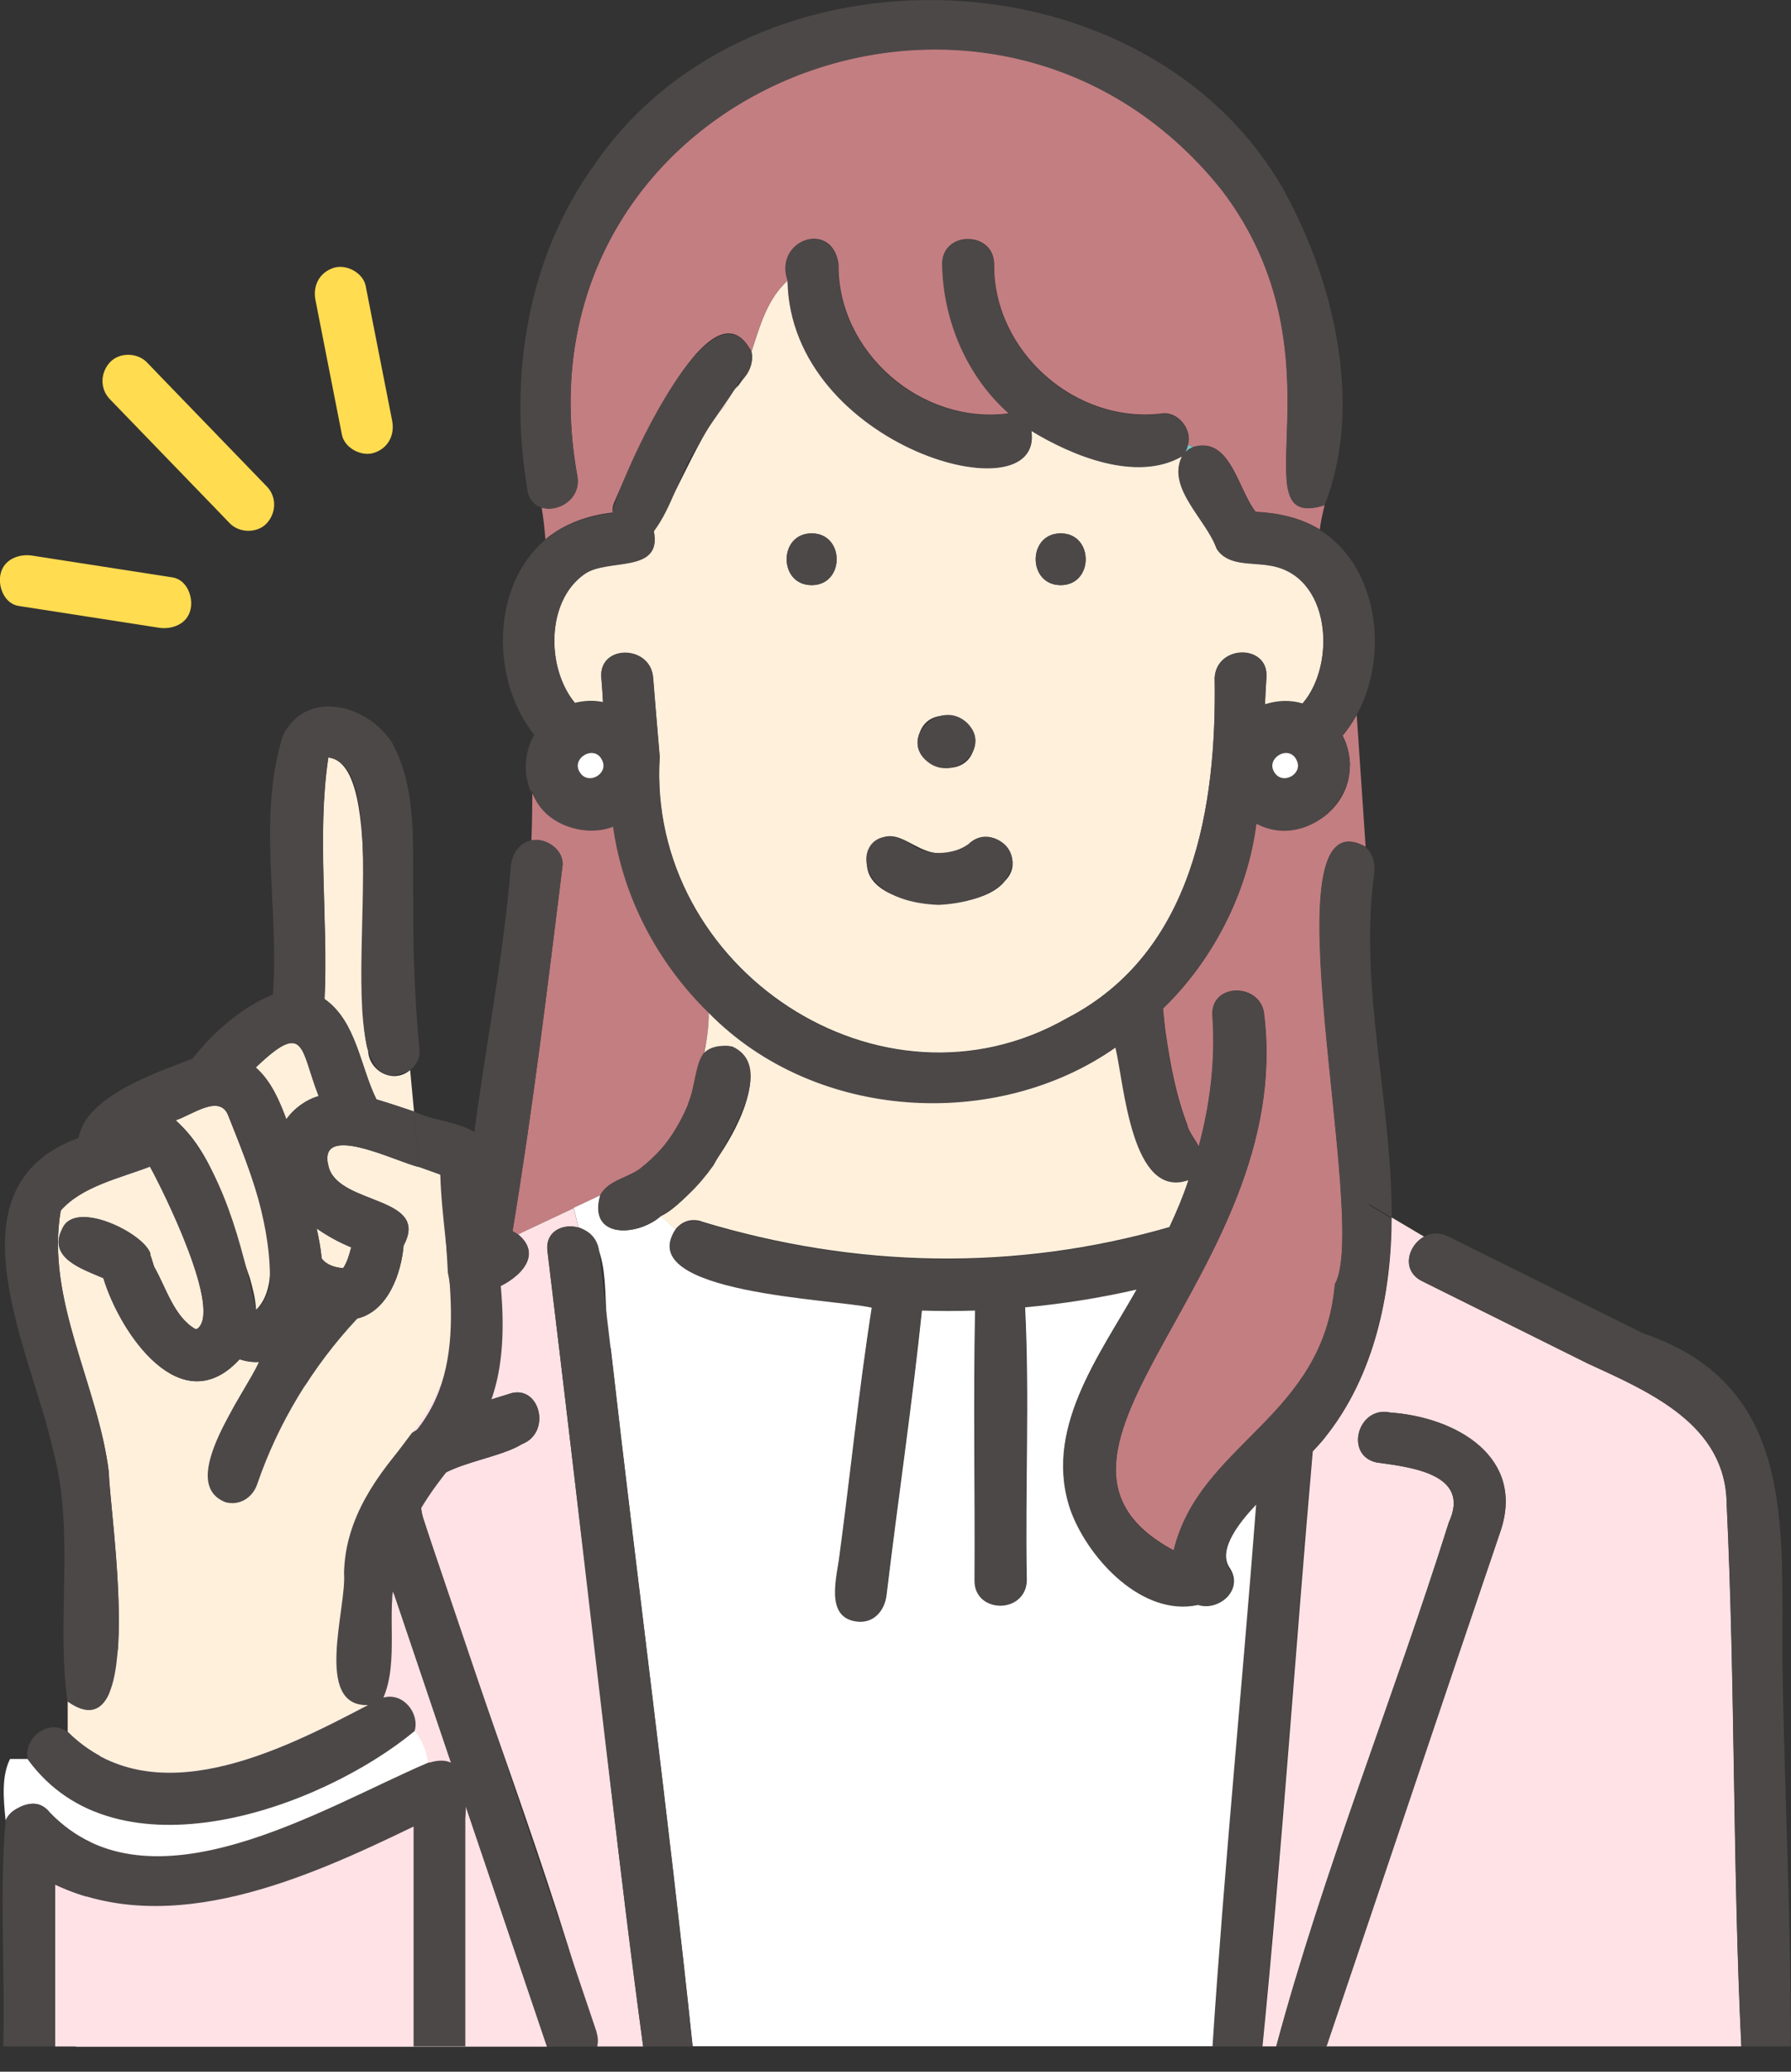 <svg width="64" height="74" viewBox="0 0 64 74" fill="none" xmlns="http://www.w3.org/2000/svg">
<rect x="0" y="0" width="64" height="74" fill="#333333" stroke="none"/>
<g clip-path="url(#clip0_333_3998)">
<path d="M24.556 39.521C24.546 39.474 24.618 39.372 24.556 39.521V39.521Z" fill="#78C8C8"/>
<path d="M48.235 27.345C48.25 29.014 46.386 30.185 44.897 29.409C44.584 31.915 43.315 34.329 41.559 36.023C41.59 36.321 41.616 36.619 41.657 36.912C41.718 37.21 41.657 36.979 41.657 36.901C41.821 38.042 42.037 39.192 42.463 40.265C42.447 40.229 42.432 40.193 42.417 40.157C42.483 40.435 42.715 40.697 42.838 40.958C43.249 39.433 43.444 37.872 43.331 36.27C43.249 35.078 45.097 35.089 45.179 36.27C46.283 45.508 35.5 51.922 41.944 55.378C42.874 51.537 47.295 50.654 47.706 45.868C48.969 43.649 45.113 28.203 48.8 30.246L48.481 25.543C48.332 25.799 48.168 26.051 47.978 26.277C48.148 26.6 48.235 26.975 48.24 27.34L48.235 27.345Z" fill="#C37E81"/>
<path d="M42.525 16.022C42.561 16.001 42.596 15.986 42.638 15.965C42.581 15.94 42.514 15.914 42.453 15.888C42.427 15.996 42.391 16.099 42.33 16.186C42.386 16.124 42.453 16.063 42.525 16.017V16.022Z" fill="#78C8C8"/>
<path d="M26.616 13.464C26.272 13.86 26.102 14.348 25.697 14.723C25.989 14.43 26.205 14.106 26.38 13.757C25.055 15.287 24.366 17.29 23.365 18.97C23.673 20.505 21.701 19.909 20.885 20.5C19.509 21.47 19.519 23.868 20.546 25.106C20.875 25.024 21.224 25.009 21.552 25.08C21.532 24.782 21.517 24.485 21.491 24.197C21.393 23.011 23.242 23.021 23.34 24.197C23.416 25.142 23.494 26.087 23.576 27.027C23.103 34.565 31.453 40.188 38.139 36.362C42.658 34.021 43.485 28.808 43.408 24.192C43.49 23.011 45.339 23.006 45.257 24.192C45.236 24.51 45.215 24.829 45.205 25.157C45.642 25.014 46.114 24.998 46.545 25.127C47.773 23.704 47.562 20.5 45.354 20.186C44.717 20.073 43.865 20.217 43.48 19.581C43.115 18.538 41.688 17.413 42.247 16.289C40.619 17.218 38.339 16.279 36.855 15.375C37.353 18.487 28.249 15.965 28.151 10.014C27.422 10.671 27.16 11.616 26.852 12.561C26.924 12.869 26.821 13.213 26.616 13.464ZM37.903 19.052C39.094 19.052 39.094 20.9 37.903 20.9C36.712 20.9 36.712 19.052 37.903 19.052ZM32.876 26.138C33.302 25.019 35.299 25.676 34.765 26.852C34.339 27.971 32.342 27.314 32.876 26.138ZM31.201 30.128C32.28 29.168 32.942 31.253 34.601 30.159C35.453 29.312 36.763 30.631 35.91 31.468C34.817 32.876 29.882 32.403 31.201 30.128ZM29.004 19.052C30.195 19.052 30.195 20.9 29.004 20.9C27.812 20.9 27.812 19.052 29.004 19.052Z" fill="#FFF0DC"/>
<path d="M21.922 18.004C22.425 16.848 25.399 9.751 26.852 12.56C27.16 11.616 27.422 10.671 28.151 10.013C27.648 8.555 29.738 7.841 29.964 9.428C29.923 12.581 32.932 15.19 36.064 14.763C34.555 13.428 33.707 11.425 33.677 9.428C33.661 8.237 35.51 8.242 35.525 9.428C35.484 12.54 38.442 15.174 41.559 14.763C42.129 14.717 42.607 15.364 42.453 15.888C42.514 15.914 42.581 15.934 42.638 15.965C43.968 15.565 44.24 17.495 44.871 18.281C45.667 18.317 46.479 18.491 47.162 18.913C47.197 18.62 47.264 18.332 47.336 18.04C44.116 19.061 48.23 12.745 43.654 6.773C35.315 -3.651 18.153 3.348 20.633 17.008C20.772 17.829 19.93 18.312 19.355 18.122C19.416 18.502 19.462 18.882 19.488 19.262C20.156 18.712 20.998 18.404 21.891 18.307C21.881 18.204 21.891 18.096 21.927 17.999L21.922 18.004Z" fill="#C37E81"/>
<path d="M47.362 51.331C47.218 51.511 47.064 51.675 46.91 51.835C46.289 58.916 45.816 66.028 45.113 73.094H45.606C47.295 66.814 49.811 60.626 51.773 54.377C52.579 52.636 50.402 52.4 49.19 52.235C48.029 51.978 48.522 50.197 49.683 50.453C52.035 50.618 54.556 52.05 53.596 54.757C51.516 60.862 49.472 66.984 47.398 73.094H62.228C61.915 66.655 62.013 60.174 61.705 53.73C61.679 50.874 58.947 49.719 56.728 48.697C54.757 47.716 52.79 46.741 50.818 45.76C50.068 45.385 50.309 44.491 50.89 44.173L49.729 43.485C49.724 46.248 49.108 49.128 47.357 51.331H47.362Z" fill="#FFE2E6"/>
<path d="M23.822 40.809C24.115 40.409 24.361 39.977 24.556 39.525C24.936 38.457 25.352 37.281 25.327 36.151C23.509 34.385 22.271 32.028 21.917 29.512C20.828 29.912 19.488 29.409 19.021 28.331C19.021 28.88 19.011 29.445 18.99 30.02C19.503 29.907 20.161 30.364 20.099 30.929C19.56 35.284 19.031 39.649 18.312 43.983C18.379 44.008 18.441 44.055 18.502 44.096L21.445 42.704C21.742 42.108 22.569 42.078 23.026 41.615C23.021 41.626 23.021 41.62 23.016 41.631C23.309 41.379 23.581 41.117 23.822 40.814V40.809Z" fill="#C37E81"/>
<path d="M18.507 44.091C19.498 44.912 18.369 45.806 17.526 46.088C15.38 47.197 13.233 48.301 11.087 49.411C10.599 49.673 9.942 49.483 9.757 48.933C3.153 54.566 3.487 64.02 2.711 73.105H19.55C17.727 67.728 15.914 62.346 14.096 56.97C11.878 52.317 13.834 51.105 18.158 49.801C19.272 49.37 19.75 51.162 18.651 51.583C17.46 52.322 14.445 52.317 15.154 54.32C17.136 60.58 19.647 66.799 21.347 73.099H22.985C22.117 66.814 21.48 60.472 20.695 54.171C20.32 51.008 19.945 47.85 19.565 44.686C19.483 43.978 20.114 43.7 20.664 43.844L20.505 43.151L18.512 44.091H18.507Z" fill="#FFE2E6"/>
<path d="M44.902 53.714C44.348 54.289 43.49 55.332 43.937 55.994C44.471 56.785 43.552 57.535 42.828 57.298C40.866 57.73 38.961 55.717 38.298 53.996C37.235 51.1 39.279 48.435 40.635 46.032C39.305 46.335 37.97 46.545 36.629 46.669C36.794 49.904 36.629 53.18 36.691 56.431C36.691 57.622 34.842 57.622 34.842 56.431C34.863 53.216 34.801 49.991 34.863 46.782C34.226 46.802 33.584 46.802 32.947 46.782C32.593 50.181 32.085 53.581 31.679 56.975C31.617 57.473 31.304 57.899 30.755 57.899C29.553 57.843 29.856 56.549 29.99 55.732C30.4 52.718 30.698 49.683 31.171 46.679C29.882 46.376 22.662 46.17 24.146 43.906C23.966 43.752 23.797 43.598 23.622 43.433C22.785 44.173 21.008 44.255 21.455 42.694L20.505 43.141L20.664 43.834C22.02 44.389 21.434 46.946 21.83 48.194C22.775 56.492 23.879 64.791 24.752 73.089H43.351C43.773 66.629 44.419 60.169 44.913 53.709L44.902 53.714Z" fill="white"/>
<path d="M25.065 43.629C30.57 45.298 36.265 45.421 41.79 43.829C42.047 43.279 42.283 42.715 42.478 42.134C40.445 42.848 40.188 38.719 39.87 37.4C35.638 40.373 29.147 40.05 25.327 36.152C25.337 36.681 25.245 37.246 25.126 37.805C25.332 37.456 25.768 37.297 26.169 37.384C28.172 38.334 24.972 42.817 23.617 43.439C23.786 43.603 23.961 43.762 24.14 43.911C24.336 43.654 24.659 43.5 25.07 43.624L25.065 43.629Z" fill="#FFF0DC"/>
<path d="M32.532 30.149C30.657 28.952 29.871 32.188 33.543 32.321C34.508 32.28 36.029 31.936 36.178 30.816C36.193 30.01 35.166 29.594 34.601 30.164C34.339 30.38 33.302 30.729 32.532 30.149Z" fill="#4D4848"/>
<path d="M63.692 59.245C63.656 54.5 64.185 49.473 58.721 47.629C56.395 46.474 54.074 45.318 51.747 44.163C51.434 44.009 51.131 44.04 50.885 44.173C50.304 44.492 50.063 45.385 50.813 45.76C52.785 46.741 54.751 47.716 56.723 48.697C58.942 49.719 61.679 50.88 61.699 53.73C62.008 60.174 61.91 66.655 62.223 73.094H63.995C63.995 68.483 63.764 63.856 63.687 59.24L63.692 59.245Z" fill="#4D4848"/>
<path d="M18.507 44.091C18.446 44.05 18.384 44.004 18.317 43.978C19.036 39.649 19.56 35.279 20.104 30.924C20.166 30.359 19.509 29.902 18.995 30.015C18.928 31.951 18.718 33.985 17.999 35.772C18.713 33.985 18.928 31.951 18.995 30.015C18.559 30.098 18.307 30.488 18.256 30.924C17.901 35.433 16.736 40.044 16.602 44.486C14.753 45.441 12.91 46.392 11.061 47.347C10.419 47.665 9.433 48.025 9.762 48.928C10.096 48.641 10.445 48.363 10.815 48.102C10.445 48.368 10.096 48.646 9.762 48.928C9.952 49.478 10.604 49.673 11.092 49.406C13.239 48.297 15.385 47.193 17.532 46.083C18.374 45.806 19.509 44.907 18.512 44.086L18.507 44.091Z" fill="#4D4848"/>
<path d="M21.825 48.204C21.686 47.033 21.547 45.857 21.409 44.686C21.27 43.52 19.421 43.505 19.56 44.686C20.726 54.15 21.737 63.651 22.98 73.099H24.747C23.873 64.801 22.774 56.502 21.825 48.204Z" fill="#4D4848"/>
<path d="M26.616 13.464C26.821 13.213 26.924 12.869 26.852 12.56C26.718 12.966 26.575 13.372 26.385 13.757C26.462 13.659 26.539 13.562 26.616 13.464Z" fill="#4D4848"/>
<path d="M48.923 43.007L49.729 43.485C49.75 39.387 48.553 35.32 49.103 31.222C49.154 30.847 49.062 30.482 48.789 30.256C45.097 28.238 48.969 43.664 47.696 45.878C47.28 50.669 42.869 51.532 41.934 55.388C35.489 51.937 46.278 45.513 45.169 36.28C45.087 35.099 43.238 35.089 43.321 36.28C43.434 37.877 43.238 39.443 42.828 40.968C42.704 40.706 42.473 40.445 42.407 40.167C42.422 40.203 42.437 40.239 42.453 40.275C42.021 39.202 41.811 38.052 41.646 36.912C41.646 36.912 41.646 36.917 41.646 36.922C41.605 36.624 41.58 36.326 41.549 36.033C43.305 34.344 44.574 31.925 44.887 29.419C46.807 30.446 49.016 28.187 47.963 26.292C48.153 26.066 48.317 25.82 48.466 25.558C49.637 23.473 49.288 20.253 47.151 18.923C47.09 19.406 47.095 19.893 47.259 20.376C47.1 19.893 47.09 19.406 47.151 18.923C46.468 18.502 45.657 18.327 44.861 18.291C44.23 17.506 43.957 15.575 42.627 15.975C43.043 16.171 43.356 16.479 43.659 16.787C43.351 16.479 43.043 16.176 42.627 15.975C42.504 16.022 42.401 16.109 42.319 16.201C42.381 16.114 42.417 16.011 42.442 15.903C42.596 15.38 42.119 14.727 41.549 14.779C38.437 15.195 35.479 12.555 35.515 9.443C35.5 8.257 33.651 8.252 33.666 9.443C33.697 11.441 34.544 13.449 36.054 14.779C32.917 15.205 29.913 12.596 29.954 9.443C29.733 7.857 27.638 8.565 28.141 10.029C28.321 9.87 28.526 9.721 28.773 9.597C28.526 9.721 28.321 9.864 28.141 10.029C28.244 15.991 37.348 18.497 36.845 15.39C38.329 16.294 40.614 17.233 42.237 16.304C41.672 17.429 43.105 18.553 43.469 19.596C43.86 20.227 44.707 20.089 45.349 20.202C47.557 20.52 47.768 23.724 46.54 25.142C46.109 25.013 45.636 25.029 45.2 25.172C45.215 24.849 45.231 24.526 45.251 24.207C45.334 23.021 43.485 23.026 43.403 24.207C43.48 28.824 42.653 34.041 38.134 36.377C31.448 40.203 23.098 34.58 23.57 27.042C23.494 26.097 23.411 25.152 23.334 24.212C23.237 23.036 21.388 23.026 21.486 24.212C21.511 24.505 21.532 24.798 21.547 25.096C21.219 25.029 20.875 25.039 20.541 25.121C19.519 23.884 19.503 21.485 20.88 20.515C21.691 19.924 23.668 20.515 23.36 18.985C24.043 18.091 24.29 16.848 24.957 15.888C25.553 14.758 26.528 13.849 26.842 12.581C25.455 9.736 22.133 17.11 21.876 18.332C20.982 18.43 20.14 18.738 19.473 19.288C17.537 20.951 17.542 24.315 19.093 26.246C18.733 26.872 18.672 27.689 19.011 28.351C19.011 28.089 19.011 27.833 19.011 27.581C18.723 29.116 20.613 30.036 21.907 29.532C22.261 32.049 23.499 34.401 25.317 36.172C25.311 35.864 25.27 35.566 25.173 35.284C25.265 35.566 25.306 35.864 25.317 36.172C29.132 40.07 35.623 40.393 39.859 37.42C40.173 38.73 40.429 42.868 42.468 42.155C42.278 42.735 42.042 43.3 41.78 43.849C36.255 45.446 30.56 45.318 25.055 43.649C24.644 43.526 24.325 43.675 24.125 43.937C22.646 46.201 29.851 46.401 31.15 46.71C30.678 49.709 30.38 52.749 29.969 55.763C29.841 56.579 29.532 57.879 30.734 57.93C31.284 57.93 31.597 57.504 31.659 57.006C32.064 53.606 32.572 50.212 32.927 46.812C33.564 46.833 34.206 46.833 34.842 46.812C34.776 50.022 34.842 53.247 34.822 56.461C34.822 57.653 36.67 57.653 36.67 56.461C36.614 53.216 36.778 49.934 36.614 46.699C37.954 46.576 39.294 46.365 40.619 46.062C39.264 48.466 37.22 51.131 38.283 54.027C38.945 55.742 40.85 57.755 42.812 57.329C43.536 57.56 44.455 56.816 43.921 56.025C43.475 55.362 44.337 54.325 44.887 53.745C44.394 60.205 43.747 66.67 43.326 73.125H45.092C45.791 66.059 46.263 58.947 46.889 51.865C48.995 49.657 49.704 46.484 49.714 43.516L48.908 43.038L48.923 43.007ZM45.477 27.283C45.554 26.723 46.407 26.816 46.386 27.37C46.335 27.982 45.395 27.894 45.477 27.283ZM21.568 27.37C21.517 27.982 20.577 27.894 20.659 27.283C20.736 26.723 21.588 26.816 21.568 27.37Z" fill="#4D4848"/>
<path d="M47.408 73.079C49.472 66.973 51.522 60.862 53.596 54.762C54.556 52.06 52.035 50.623 49.683 50.458C48.523 50.202 48.029 51.983 49.19 52.24C50.402 52.41 52.579 52.641 51.773 54.382C49.806 60.626 47.29 66.819 45.606 73.099H47.398C47.398 73.099 47.403 73.084 47.408 73.079Z" fill="#4D4848"/>
<path d="M21.321 72.586C19.262 66.495 17.218 60.405 15.149 54.32C14.445 52.307 17.454 52.327 18.646 51.583C19.745 51.162 19.267 49.37 18.153 49.801C13.824 51.11 11.867 52.302 14.091 56.97C15.909 62.346 17.721 67.728 19.544 73.104H21.337C21.378 72.956 21.378 72.786 21.316 72.591L21.321 72.586Z" fill="#4D4848"/>
<path d="M21.522 27.165C21.249 26.554 20.34 27.103 20.751 27.632C21.065 28.033 21.742 27.632 21.522 27.165Z" fill="white"/>
<path d="M45.57 27.632C45.883 28.033 46.561 27.632 46.34 27.165C46.068 26.554 45.159 27.103 45.57 27.632Z" fill="white"/>
<path d="M33.255 27.289C34.185 27.859 35.407 26.698 34.575 25.835C33.589 24.875 32.002 26.462 33.255 27.289Z" fill="#4D4848"/>
<path d="M24.567 39.474C24.567 39.474 24.556 39.51 24.556 39.531C24.556 39.515 24.556 39.495 24.567 39.474Z" fill="#4D4848"/>
<path d="M25.486 41.646C26.035 40.619 27.756 38.103 26.169 37.384C25.655 37.302 25.352 37.425 25.178 37.59C24.839 37.913 24.829 38.935 24.567 39.469C24.587 39.423 24.603 39.428 24.556 39.525C24.212 40.337 23.704 41.071 23.016 41.626C23.021 41.621 23.021 41.621 23.026 41.61C22.569 42.072 21.748 42.098 21.445 42.699C20.998 44.26 22.775 44.178 23.612 43.438C24.346 42.976 24.973 42.365 25.481 41.646H25.486Z" fill="#4D4848"/>
<path d="M41.657 36.912C41.657 36.912 41.657 36.937 41.657 36.948C41.667 37.02 41.708 37.173 41.657 36.912Z" fill="#4D4848"/>
<path d="M29.004 19.051C27.812 19.051 27.812 20.9 29.004 20.9C30.195 20.9 30.195 19.051 29.004 19.051Z" fill="#4D4848"/>
<path d="M37.903 19.051C36.712 19.051 36.712 20.9 37.903 20.9C39.094 20.9 39.094 19.051 37.903 19.051Z" fill="#4D4848"/>
<path d="M45.939 6.902C41.066 -1.859 26.913 -2.352 21.265 5.849C18.826 9.218 18.173 13.464 18.846 17.506C18.903 17.855 19.103 18.05 19.349 18.132C19.93 18.322 20.767 17.834 20.628 17.018C18.153 3.353 35.315 -3.631 43.649 6.784C48.23 12.771 44.101 19.057 47.331 18.05C47.521 17.285 47.778 16.52 47.778 15.755C47.778 16.52 47.526 17.285 47.331 18.05C48.707 14.569 47.716 10.168 45.934 6.907L45.939 6.902Z" fill="#4D4848"/>
<path d="M9.151 46.818C9.151 46.818 9.202 46.854 9.228 46.869C9.192 46.838 9.166 46.823 9.151 46.812V46.818Z" fill="#78C8C8"/>
<path d="M11.498 44.953C11.672 45.19 11.98 45.277 12.263 45.297C12.412 45.077 12.484 44.81 12.55 44.553C12.119 44.378 11.693 44.147 11.313 43.875C11.395 44.234 11.462 44.594 11.493 44.948L11.498 44.953Z" fill="#FFF0DC"/>
<path d="M13.146 37.517C12.535 35.474 13.834 27.299 11.734 27.057C11.318 29.84 11.734 32.839 11.6 35.684C12.74 36.485 12.874 38.103 13.454 39.269C13.911 39.402 14.348 39.551 14.794 39.7L14.656 38.221C14.055 38.735 13.177 38.262 13.151 37.512L13.146 37.517Z" fill="#FFF0DC"/>
<path d="M0.796 64.539C1.104 64.359 1.489 64.37 1.782 64.745C5.361 68.463 11.518 64.57 15.298 62.963C15.241 62.567 15.103 62.182 14.815 61.823C11.431 64.611 4.159 67.21 0.991 62.829H0.359C0.062 63.42 0.113 64.185 0.2 65.022C0.313 64.765 0.539 64.596 0.796 64.534V64.539Z" fill="white"/>
<path d="M16.006 45.493C15.95 44.312 15.852 43.13 15.739 41.955C15.488 41.862 15.231 41.775 14.979 41.682C14.23 41.533 11.236 39.983 11.76 41.728C12.196 43.048 15.375 42.73 14.425 44.486C14.338 45.493 13.865 46.838 12.766 47.095C11.179 48.789 9.942 50.833 9.197 53.005C9.033 53.478 8.566 53.791 8.062 53.652C6.285 52.954 8.776 49.755 9.259 48.646C9.023 48.661 8.791 48.625 8.566 48.548C6.475 50.828 4.293 47.624 3.697 45.652C2.953 45.328 1.674 44.928 2.234 43.875C2.686 42.843 5.115 44.029 5.371 44.763C5.407 45.036 5.412 45.092 5.397 44.933C5.387 44.851 5.382 44.835 5.397 44.882C5.428 45 5.474 45.123 5.51 45.246C5.936 45.991 6.214 47.023 6.979 47.47C6.989 47.465 7.051 47.47 7.025 47.48C7.995 46.9 5.849 42.55 5.361 41.667C4.308 42.073 2.937 42.365 2.172 43.238C1.623 46.422 3.512 49.467 3.892 52.595C3.903 53.95 5.32 62.803 2.419 60.77V61.858C5.459 64.863 9.993 62.567 13.156 60.898C11.2 60.98 12.396 57.416 12.299 56.189C12.679 51.516 17.1 51.121 16.012 45.493H16.006Z" fill="#FFF0DC"/>
<path d="M14.784 65.248C10.964 67.096 6.116 69.274 1.972 67.317V73.099H14.784V65.248Z" fill="#FFE2E6"/>
<path d="M8.925 45.637C9.038 46.032 9.13 46.402 9.151 46.787C10.517 45.441 8.781 41.452 8.155 39.849C7.852 39.048 6.825 39.849 6.275 40.014C7.805 41.354 8.247 43.757 8.925 45.637Z" fill="#FFF0DC"/>
<path d="M9.151 38.139C9.69 38.617 9.988 39.32 10.234 39.983C10.491 39.602 10.933 39.279 11.39 39.151C10.727 37.471 10.928 36.419 9.141 38.129C9.141 38.129 9.151 38.134 9.151 38.139Z" fill="#FFF0DC"/>
<path d="M14.291 39.536C14.014 39.448 13.732 39.351 13.449 39.269C12.869 38.103 12.735 36.485 11.595 35.684C11.729 32.834 11.313 29.84 11.729 27.057C14.579 27.334 11.113 40.049 14.646 38.226C14.866 38.057 15.015 37.8 14.99 37.518C14.825 35.756 14.753 33.995 14.769 32.223C14.723 30.333 14.948 28.254 14.014 26.538C13.162 25.188 10.989 24.572 10.116 26.256C9.182 29.198 9.988 32.47 9.752 35.525C8.637 35.972 7.61 36.886 6.876 37.815C5.572 38.324 3.076 39.145 2.809 40.645C-2.039 42.411 1.15 48.312 1.9 51.819C2.686 54.695 1.998 57.95 2.414 60.775C5.31 62.829 3.903 53.925 3.887 52.6C3.507 49.477 1.618 46.427 2.167 43.243C2.932 42.37 4.303 42.083 5.356 41.672C5.844 42.56 7.99 46.874 7.02 47.485C7.02 47.485 6.984 47.47 6.974 47.475C6.214 47.028 5.936 45.996 5.505 45.251C5.479 45.19 5.351 44.712 5.392 44.938C5.412 45.097 5.402 45.041 5.366 44.769C5.104 44.029 2.686 42.848 2.229 43.88C1.669 44.938 2.948 45.333 3.692 45.657C4.288 47.624 6.475 50.833 8.56 48.553C8.781 48.63 9.017 48.666 9.254 48.651C8.771 49.76 6.275 52.959 8.057 53.657C8.565 53.796 9.033 53.488 9.192 53.011C9.937 50.833 11.174 48.789 12.761 47.1C13.86 46.838 14.332 45.498 14.42 44.491C15.364 42.735 12.191 43.053 11.754 41.734C11.236 39.988 14.225 41.538 14.974 41.687L14.789 39.705C14.625 39.649 14.456 39.592 14.291 39.541V39.536ZM5.51 45.261L5.515 45.277C5.515 45.277 5.515 45.272 5.51 45.261ZM7.015 47.485C7.015 47.485 7.015 47.485 7.02 47.485C7.02 47.485 7.02 47.485 7.015 47.485ZM9.151 46.817C9.166 46.828 9.192 46.843 9.228 46.874C9.202 46.853 9.177 46.838 9.151 46.823V46.817ZM9.639 45.944C9.562 46.222 9.408 46.638 9.151 46.787C8.637 44.501 7.975 41.667 6.28 40.013C6.825 39.849 7.857 39.048 8.16 39.849C8.956 41.728 9.726 43.895 9.639 45.944ZM10.234 39.983C9.988 39.32 9.685 38.606 9.136 38.129C10.928 36.413 10.727 37.482 11.385 39.151C10.933 39.279 10.491 39.602 10.229 39.983H10.234ZM12.55 44.553C12.479 44.81 12.412 45.072 12.263 45.297C11.98 45.272 11.672 45.19 11.498 44.953C11.462 44.599 11.395 44.239 11.318 43.88C11.703 44.152 12.124 44.378 12.556 44.558L12.55 44.553Z" fill="#4D4848"/>
<path d="M17.855 45.493C17.788 44.086 17.675 42.679 17.521 41.277C17.347 40.049 15.683 40.157 14.789 39.7L14.974 41.682C15.231 41.775 15.483 41.862 15.734 41.955C15.816 45.015 16.987 48.682 14.759 51.234C13.49 52.636 12.33 54.222 12.294 56.194C12.391 57.432 11.195 60.97 13.151 60.903C9.988 62.567 5.448 64.863 2.414 61.864C1.725 61.355 0.827 62.105 0.991 62.839C4.165 67.22 11.436 64.621 14.815 61.833C15.005 61.212 14.415 60.436 13.701 60.636C14.261 59.332 13.793 57.617 14.142 56.194C15.21 51.521 18.615 52.256 17.85 45.498L17.855 45.493Z" fill="#4D4848"/>
<path d="M15.385 62.952C15.354 62.952 15.323 62.957 15.298 62.962C11.523 64.57 5.361 68.462 1.782 64.744C1.309 64.144 0.498 64.493 0.2 65.022C-0.026 67.677 0.19 70.414 0.118 73.094H1.967V67.312C6.111 69.268 10.959 67.091 14.779 65.242V73.094H16.628V64.96C16.695 64.02 16.695 62.577 15.385 62.947V62.952Z" fill="#4D4848"/>
<path d="M14.014 15.031C13.737 13.629 13.464 12.227 13.187 10.825C13.146 10.625 13.11 10.419 13.069 10.219C12.977 9.742 12.376 9.423 11.924 9.567C11.416 9.731 11.174 10.199 11.272 10.712C11.549 12.114 11.821 13.516 12.098 14.918C12.14 15.118 12.176 15.324 12.217 15.524C12.309 16.001 12.91 16.32 13.362 16.176C13.87 16.012 14.111 15.544 14.014 15.031Z" fill="#FFDC50"/>
<path d="M5.777 13.491C5.602 13.306 5.423 13.126 5.248 12.941C4.909 12.592 4.267 12.576 3.928 12.941C3.584 13.316 3.564 13.886 3.928 14.261C5.181 15.555 6.429 16.849 7.682 18.143C7.857 18.328 8.037 18.508 8.211 18.692C8.55 19.042 9.192 19.057 9.531 18.692C9.875 18.318 9.896 17.748 9.531 17.373C8.278 16.079 7.03 14.785 5.777 13.491Z" fill="#FFDC50"/>
<path d="M6.157 20.623C4.699 20.397 3.245 20.171 1.787 19.945C1.582 19.914 1.371 19.878 1.166 19.848C0.688 19.77 0.139 19.971 0.02 20.5C-0.082 20.946 0.154 21.568 0.673 21.645C2.131 21.871 3.584 22.097 5.043 22.323C5.248 22.353 5.459 22.389 5.664 22.42C6.142 22.497 6.691 22.297 6.809 21.768C6.912 21.321 6.676 20.7 6.157 20.623Z" fill="#FFDC50"/>
</g>
<defs>
<clipPath id="clip0_333_3998">
<rect width="64" height="73.1" fill="white"/>
</clipPath>
</defs>
</svg>
